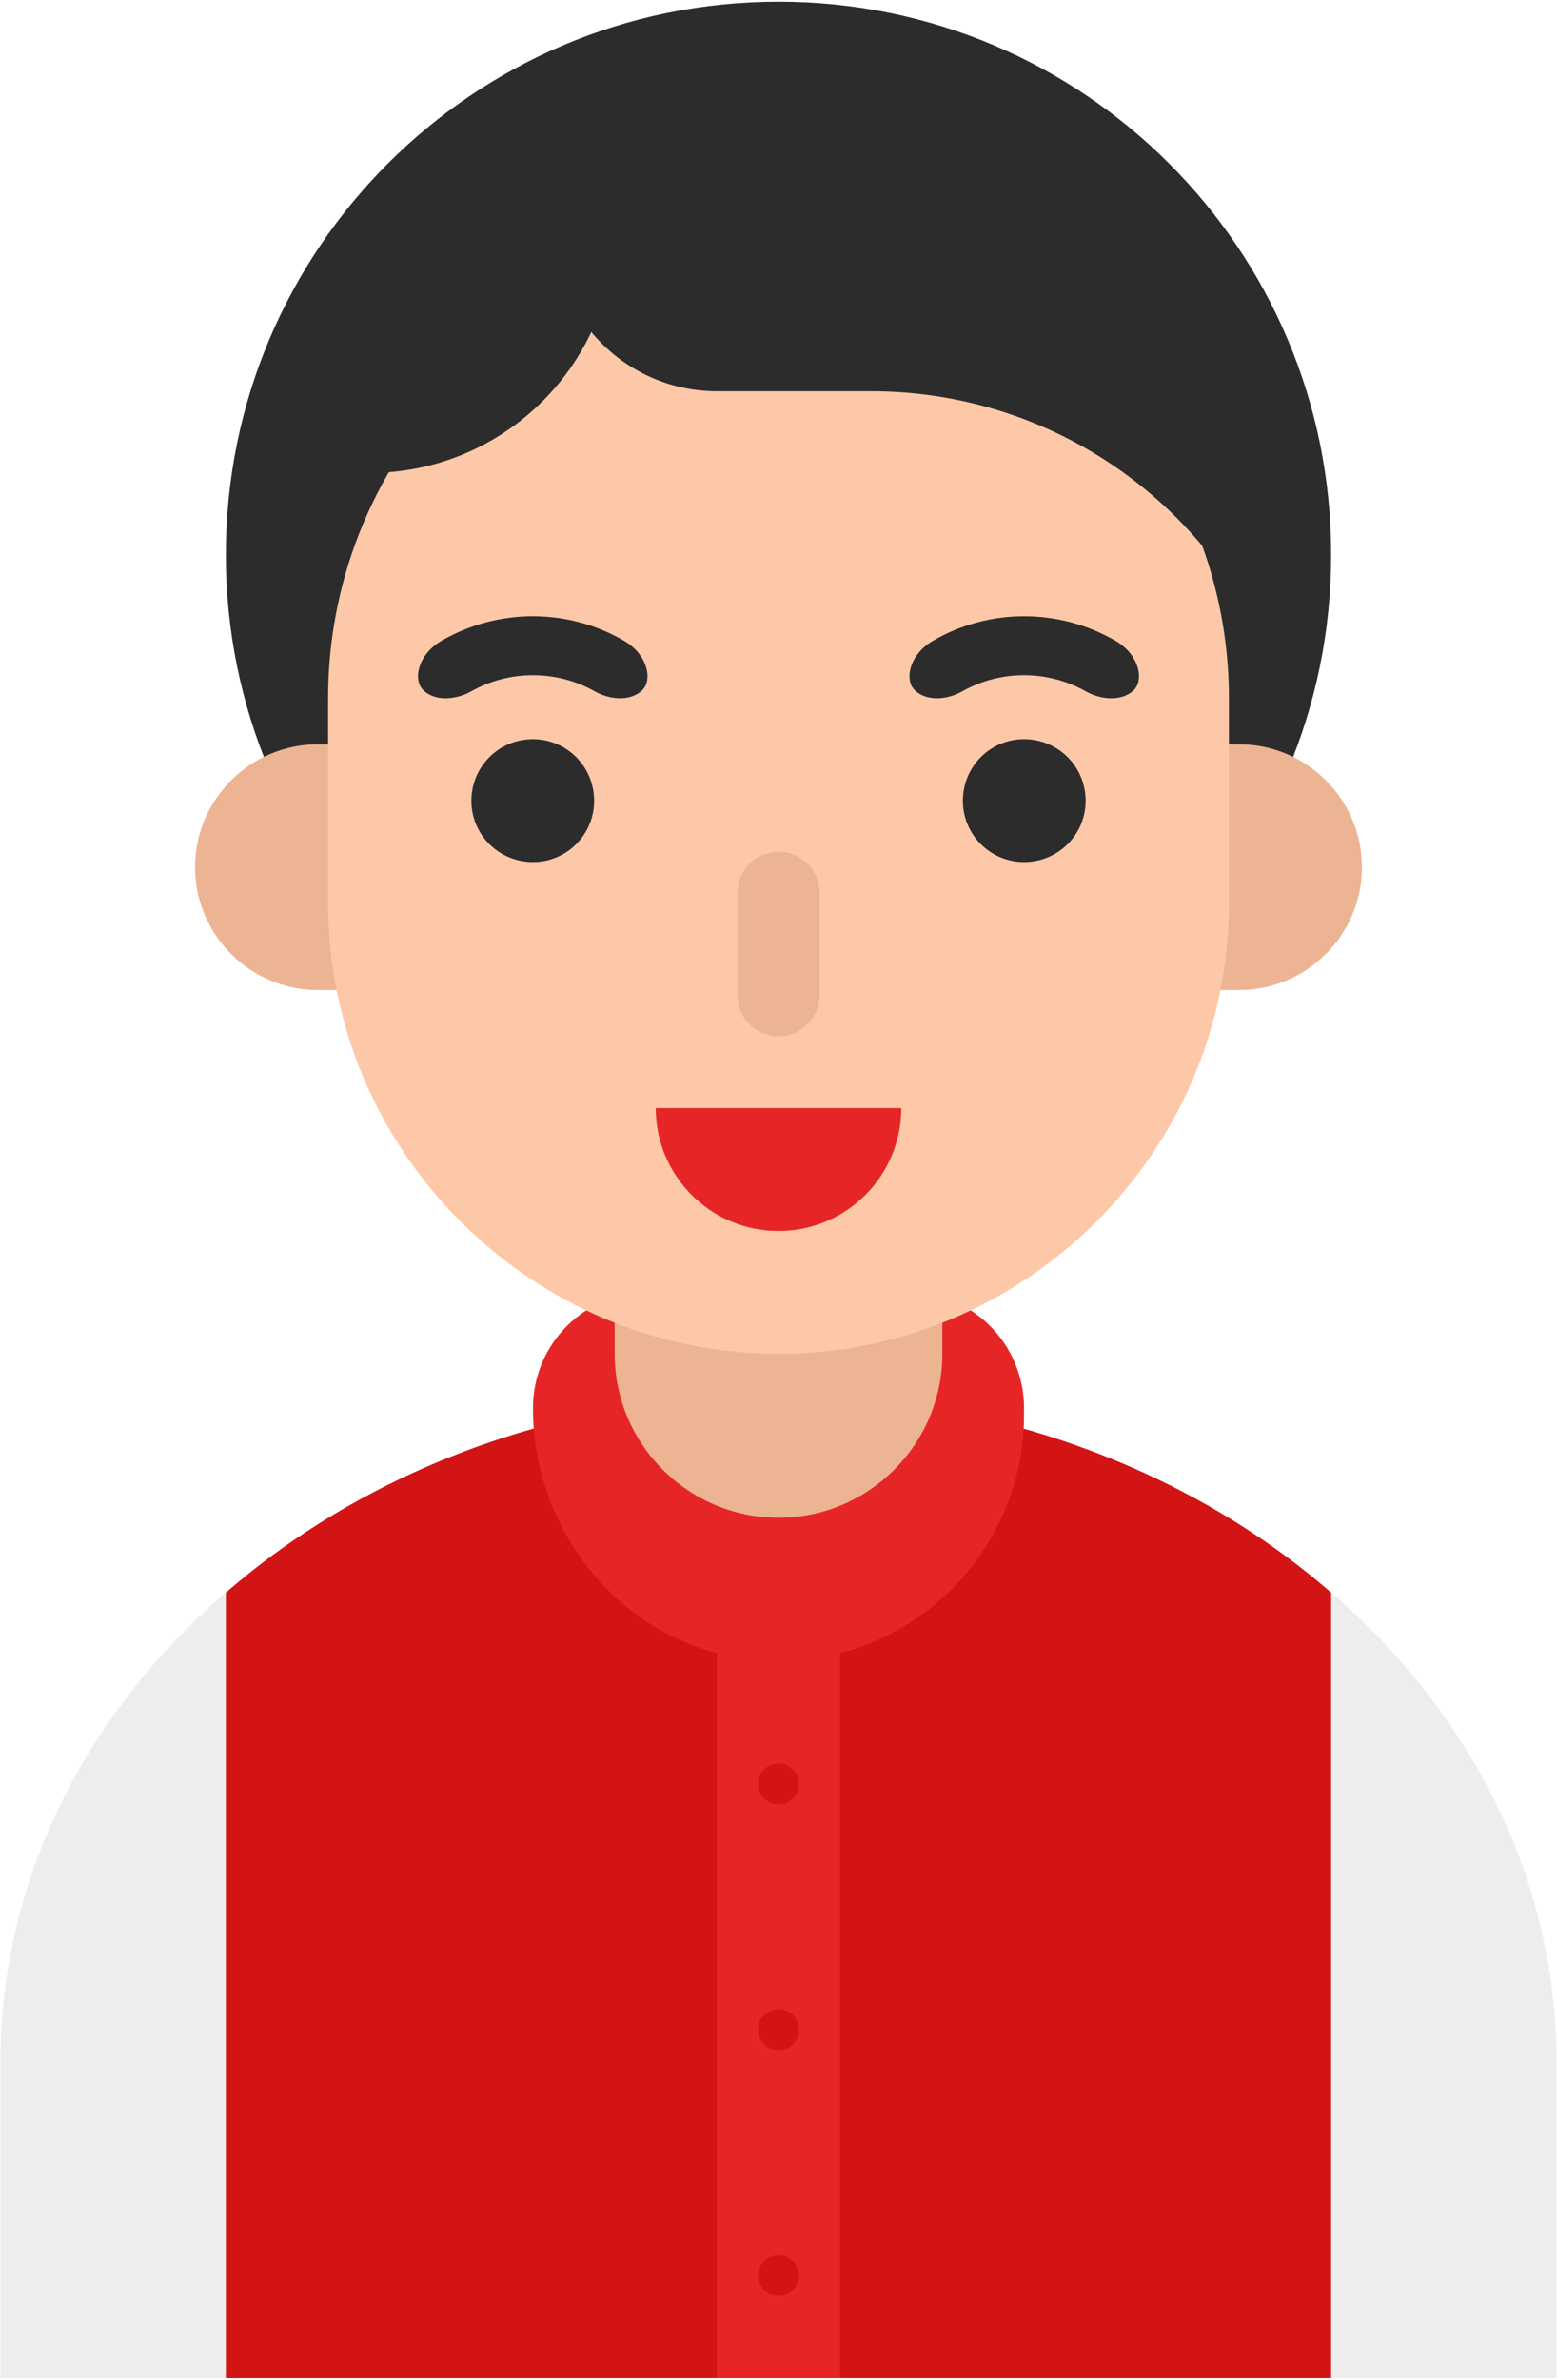 <svg version="1.2" xmlns="http://www.w3.org/2000/svg" viewBox="0 0 364 556" width="364" height="556">
	<title>&lt;Path&gt;</title>
	<style>
		.s0 { fill: #ededed } 
		.s1 { fill: #d21414 } 
		.s2 { fill: #e62626 } 
		.s3 { fill: #edb494 } 
		.s4 { fill: #2c2c2c } 
		.s5 { fill: #fdc8a8 } 
	</style>
	<path id="&lt;Path&gt;" class="s0" d="m182 325.9c-100.4 0-181.9 69.7-181.9 155.8v73.9h363.8v-73.9c0-86.1-81.5-155.8-181.9-155.8z"/>
	<path id="&lt;Path&gt;" class="s1" d="m182 325.9c-50.5 0-96.3 17.6-129.2 46.2v183.5h258.4v-183.5c-32.9-28.6-78.7-46.2-129.2-46.2z"/>
	<path id="&lt;Path&gt;" class="s2" d="m196.4 364.1h-28.8v191.5h28.8z"/>
	<path id="&lt;Path&gt;" class="s2" d="m176.5 387.8c-29.8-2.8-51.9-29-51.9-58.8 0-15 12.1-27.1 27-27.1h60.8c14.9 0 27 12.1 27 27.1v1.6c0 33.5-28.8 60.4-62.9 57.2z"/>
	<path id="&lt;Path&gt;" class="s3" d="m182 354.6c-21.1 0-38.3-17.2-38.3-38.3v-38.3h76.6v38.3c0 21.1-17.2 38.3-38.3 38.3z"/>
	<path id="&lt;Path&gt;" class="s1" d="m186.8 416.8c0 2.6-2.2 4.8-4.8 4.8-2.6 0-4.8-2.2-4.8-4.8 0-2.7 2.2-4.8 4.8-4.8 2.6 0 4.8 2.1 4.8 4.8z"/>
	<path id="&lt;Path&gt;" class="s1" d="m186.8 474.2c0 2.7-2.2 4.8-4.8 4.8-2.6 0-4.8-2.1-4.8-4.8 0-2.6 2.2-4.8 4.8-4.8 2.6 0 4.8 2.2 4.8 4.8z"/>
	<path id="&lt;Path&gt;" class="s1" d="m186.8 531.6c0 2.7-2.2 4.8-4.8 4.8-2.6 0-4.8-2.1-4.8-4.8 0-2.6 2.2-4.7 4.8-4.7 2.6 0 4.8 2.1 4.8 4.7z"/>
	<path id="&lt;Path&gt;" class="s4" d="m182 258.9c-71.4 0-129.2-57.9-129.2-129.3 0-71.3 57.8-129.2 129.2-129.2 71.4 0 129.2 57.9 129.2 129.2 0 71.4-57.8 129.3-129.2 129.3z"/>
	<path id="&lt;Path&gt;" class="s3" d="m275.3 231.3h14.4c15.8 0 28.7-12.9 28.7-28.7 0-15.8-12.9-28.7-28.7-28.7h-14.4c-15.8 0-28.7 12.9-28.7 28.7 0 15.8 12.9 28.7 28.7 28.7z"/>
	<path id="&lt;Path&gt;" class="s3" d="m88.7 231.3h-14.4c-15.8 0-28.7-12.9-28.7-28.7 0-15.8 12.9-28.7 28.7-28.7h14.4c15.8 0 28.7 12.9 28.7 28.7 0 15.8-12.9 28.7-28.7 28.7z"/>
	<path id="&lt;Path&gt;" class="s5" d="m182 316.3c-57.9 0-105.3-47.4-105.3-105.3v-47.9c0-58.1 47.2-105.2 105.3-105.2 57.9 0 105.3 47.3 105.3 105.2v47.9c0 57.9-47.4 105.3-105.3 105.3z"/>
	<path id="&lt;Path&gt;" class="s4" d="m253.8 161.5c-8.9-5-19.9-5-28.8 0-3.5 2-8.2 2.4-11-0.1-2.8-2.5-1.3-8.7 4.3-11.8 13-7.5 29.2-7.5 42.3 0 5.6 3.1 7.1 9.3 4.3 11.8-2.8 2.5-7.6 2.1-11.1 0.1z"/>
	<path id="&lt;Path&gt;" class="s4" d="m139 161.5c-8.9-5-19.9-5-28.8 0-3.5 2-8.3 2.4-11.1-0.1-2.8-2.5-1.3-8.7 4.3-11.8 13.1-7.5 29.3-7.5 42.3 0 5.6 3.1 7.1 9.3 4.3 11.8-2.8 2.5-7.5 2.1-11 0.1z"/>
	<path id="&lt;Path&gt;" class="s4" d="m138.9 187.1c0 7.9-6.4 14.3-14.3 14.3-8 0-14.4-6.4-14.4-14.3 0-8 6.4-14.4 14.4-14.4 7.9 0 14.3 6.4 14.3 14.4z"/>
	<path id="&lt;Path&gt;" class="s4" d="m253.8 187.1c0 7.9-6.4 14.3-14.4 14.3-7.9 0-14.3-6.4-14.3-14.3 0-8 6.4-14.4 14.3-14.4 8 0 14.4 6.4 14.4 14.4z"/>
	<path id="&lt;Path&gt;" class="s2" d="m210.7 258.9h-57.4c0 15.8 12.8 28.7 28.7 28.7 15.9 0 28.7-12.9 28.7-28.7z"/>
	<path id="&lt;Path&gt;" class="s3" d="m182 242.1c-5.3 0-9.6-4.3-9.6-9.6v-23.9c0-5.3 4.3-9.6 9.6-9.6 5.3 0 9.6 4.3 9.6 9.6v23.9c0 5.3-4.3 9.6-9.6 9.6z"/>
	<path id="&lt;Path&gt;" class="s4" d="m67.1 110.5h19.2c31.7 0 57.4-25.7 57.4-57.4v-19.2h-19.1c-31.7 0-57.5 25.7-57.5 57.5z"/>
	<path id="&lt;Path&gt;" class="s4" d="m191.6 14.8h-24c-21.1 0-38.2 17.1-38.2 38.3 0 21.1 17.1 38.3 38.2 38.3h36c46.4 0 86.8 31.5 98 76.5v-43c0-60.8-49.2-110.1-110-110.1z"/>
</svg>
